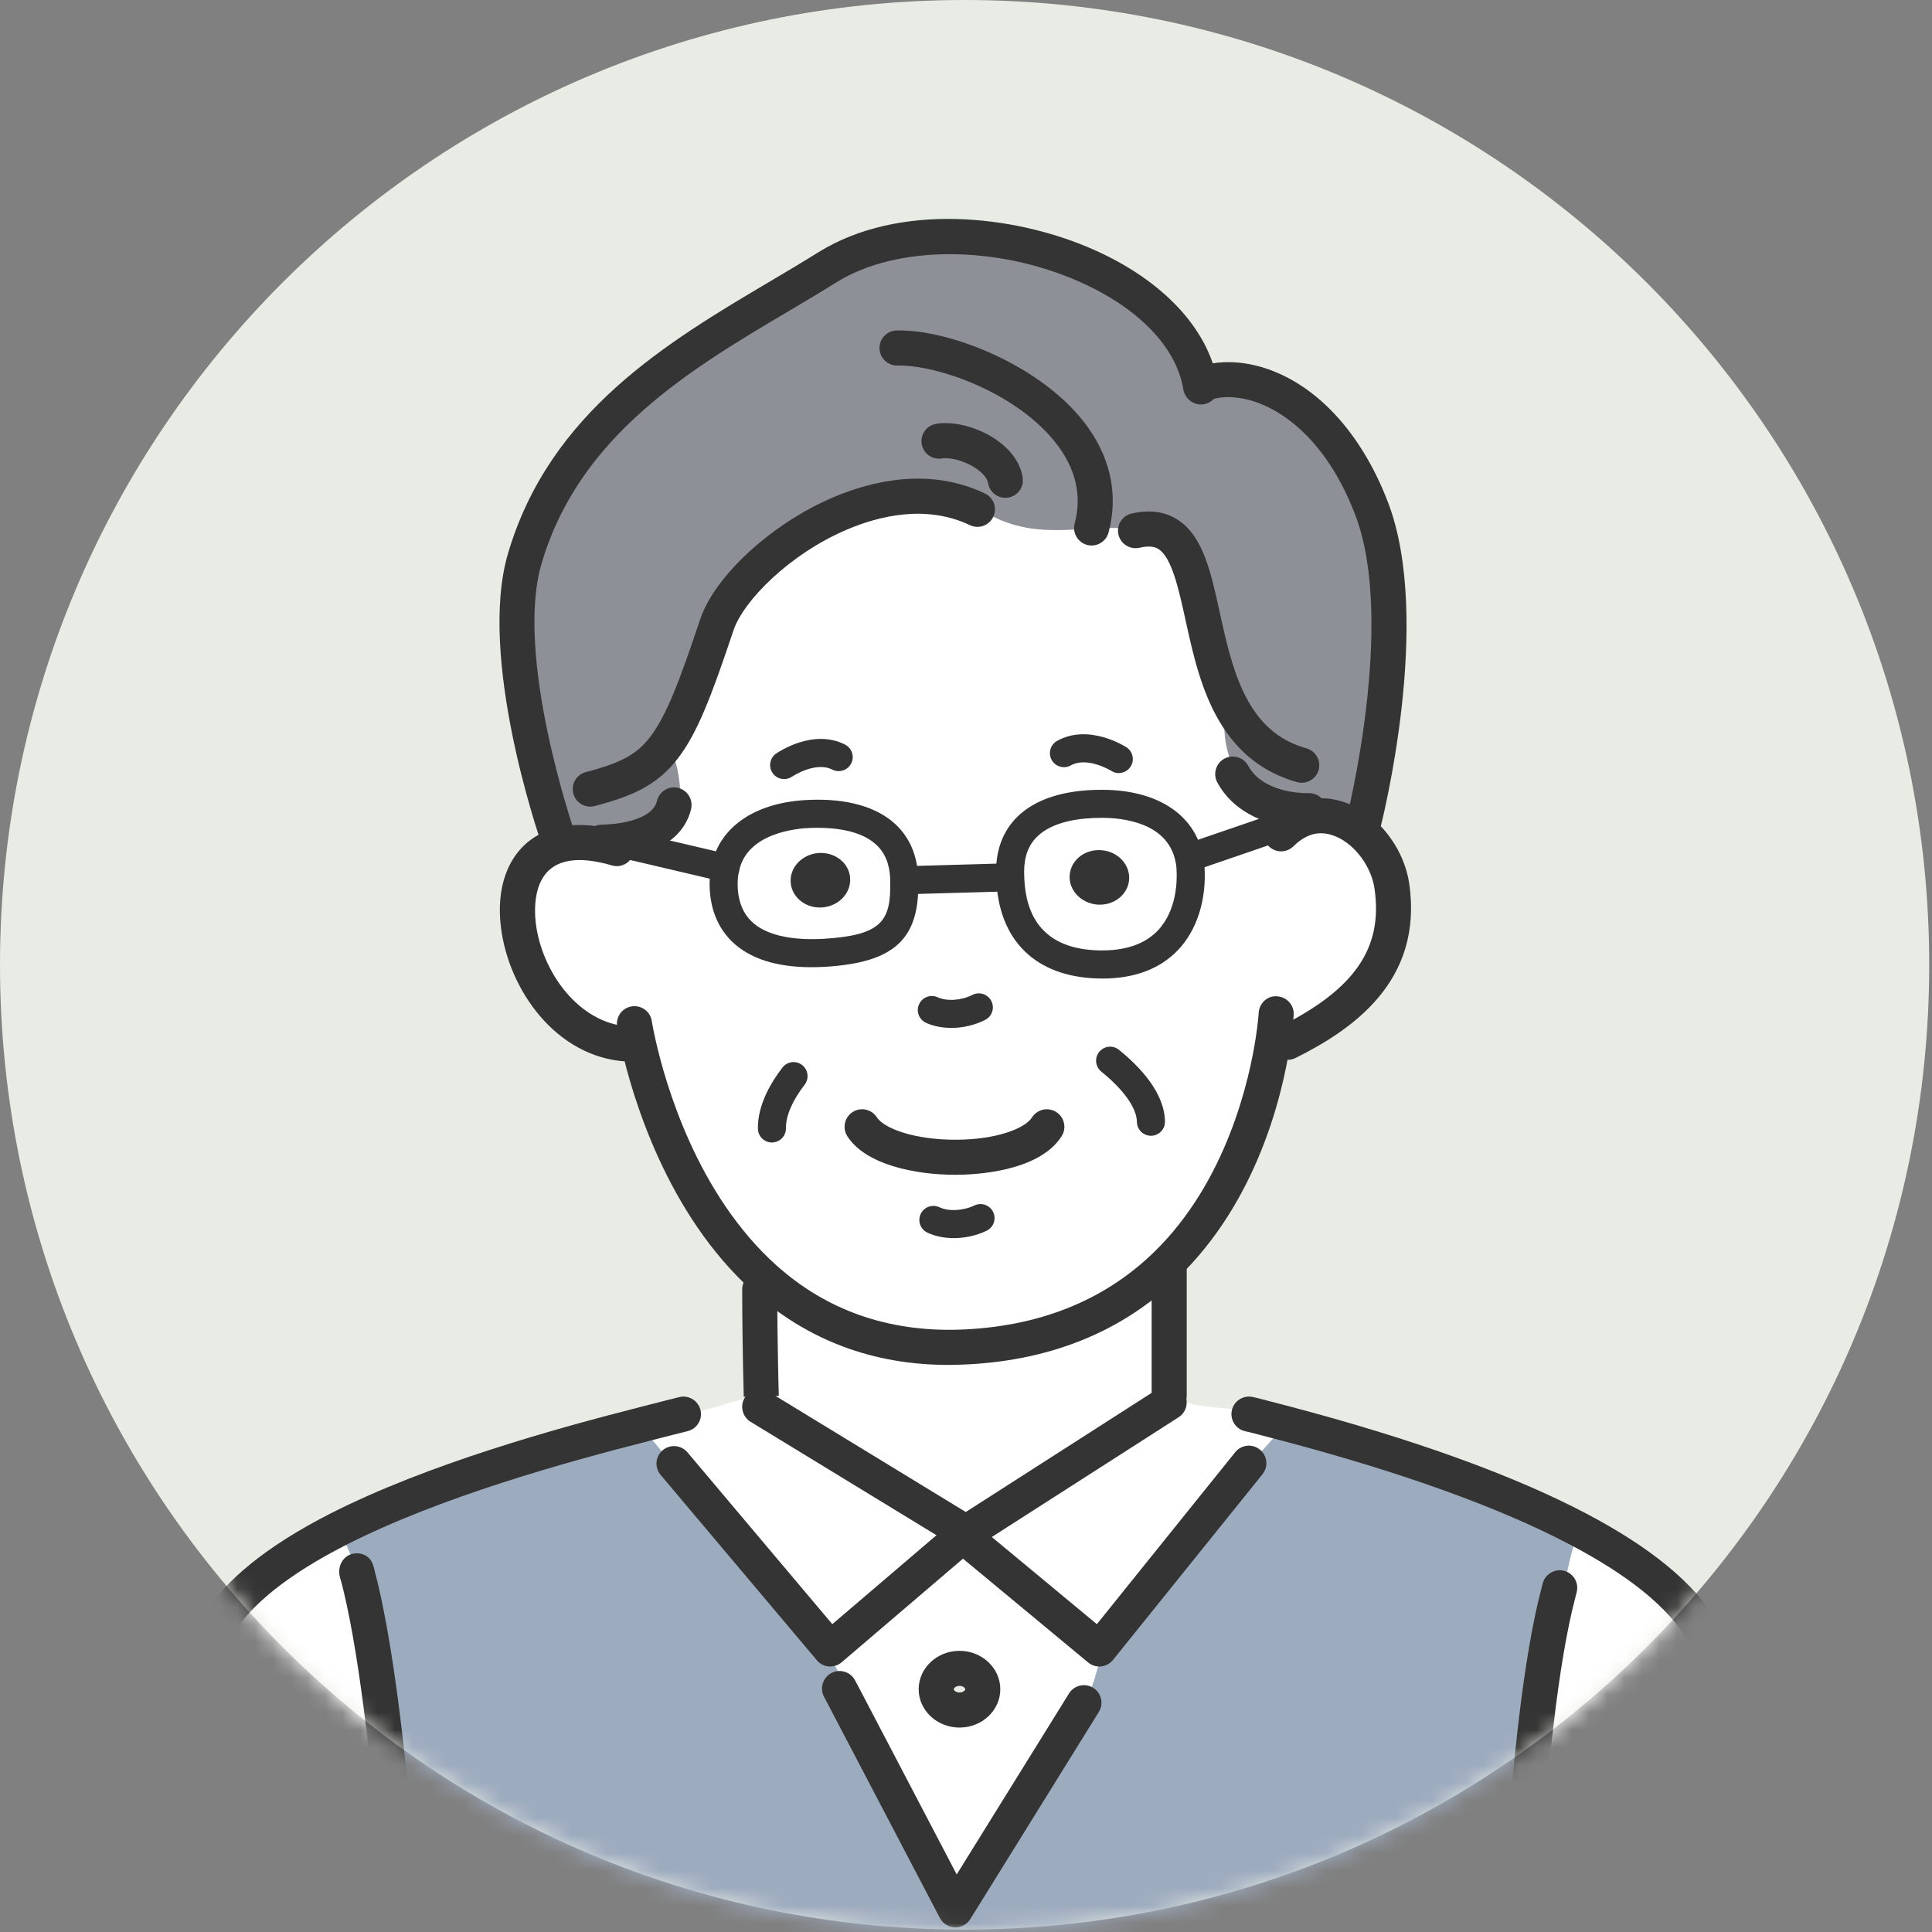 <svg width="110" height="110" viewBox="0 0 110 110" fill="none" xmlns="http://www.w3.org/2000/svg">
<rect x="0" y="0" width="110" height="110" fill="#808080" stroke="none"/>
<path d="M54.92 109.862C85.252 109.862 109.841 85.269 109.841 54.931C109.841 24.593 85.252 0 54.92 0C24.589 0 0 24.593 0 54.931C0 85.269 24.589 109.862 54.92 109.862Z" fill="#E9ECE4"/>
<mask id="mask0_192_3472" style="mask-type:luminance" maskUnits="userSpaceOnUse" x="0" y="0" width="110" height="110">
<path d="M54.92 110C85.252 110 109.841 85.406 109.841 55.069C109.841 24.731 85.252 0.138 54.92 0.138C24.589 0.138 0 24.731 0 55.069C0 85.406 24.589 110 54.92 110Z" fill="white"/>
</mask>
<g mask="url(#mask0_192_3472)">
<path d="M23.266 115.989V116.157L6.734 116.092L6.742 114.902C8.444 107.905 10.384 95.994 12.397 92.575C13.626 90.482 16.167 88.645 19.265 87.064L19.384 87.303C19.664 87.846 19.895 88.325 20.111 88.901C20.151 89.005 20.247 89.356 20.326 89.556C20.326 89.572 20.334 89.58 20.342 89.597C22.435 97.385 23.265 115.989 23.265 115.989H23.266Z" fill="white"/>
<path d="M103.107 115.765V116.5L86.263 116.428V116.317C86.263 116.317 86.662 98.503 88.731 90.683L88.818 90.707C89.305 89.748 89.321 88.47 89.816 87.472L89.873 87.072C93.019 88.726 95.615 90.651 96.901 92.823C98.921 96.25 101.405 108.768 103.107 115.765Z" fill="white"/>
<path d="M62.647 93.822L62.824 93.966C62.52 94.564 62.233 96.546 61.633 96.85L61.713 96.945L54.397 108.736L47.992 96.498L48.12 96.433C48.12 95.73 47.481 94.78 47.161 94.149L47.273 93.885L54.82 87.439L62.59 93.885L62.646 93.821L62.647 93.822ZM55.955 96.179C55.955 95.523 55.364 94.988 54.629 94.988C53.893 94.988 53.302 95.523 53.302 96.179C53.302 96.834 53.901 97.361 54.629 97.361C55.356 97.361 55.955 96.834 55.955 96.179Z" fill="white"/>
<path d="M71.105 83.31L62.647 93.822L62.591 93.887L54.821 87.44L54.948 87.233L55.005 87.265L66.569 79.852L67.216 79.7C68.423 80.307 70.187 79.972 71.449 80.595C71.992 80.739 72.575 80.891 73.198 81.05L73.174 81.137C72.687 81.624 71.792 82.775 71.113 83.302C71.113 83.302 71.113 83.31 71.105 83.31Z" fill="white"/>
<path d="M38.384 83.318C37.841 83.03 37.474 82.247 36.955 81.841L36.747 81.066C37.53 80.858 38.257 80.682 38.911 80.514V80.49C39.63 80.45 40.357 80.226 41.092 80.003L43.256 80.099L54.948 87.231L54.821 87.439L47.274 93.885L38.376 83.333L38.384 83.317V83.318Z" fill="white"/>
<path d="M43.344 79.507C43.336 79.26 43.256 76.28 43.256 73.413L43.56 72.806C46.235 75.194 49.829 76.863 54.621 76.704C59.956 76.528 63.718 74.603 66.369 72.039L66.568 72.238V79.851L55.004 87.264L54.947 87.232L43.255 80.099L41.091 80.003C41.833 79.772 42.576 79.54 43.343 79.508L43.344 79.507Z" fill="white"/>
<path d="M70.481 44.528C71.392 45.718 73.101 46.181 74.538 46.157L74.634 46.5C74.234 46.587 73.835 46.764 73.444 47.043L73.332 46.9L67.813 48.792L67.693 48.825C67.206 46.468 64.763 45.765 62.742 45.765C60.211 45.757 57.511 46.556 57.511 49.64C57.511 49.743 57.511 49.847 57.519 49.952H57.471L51.529 50.12H51.48V50.024C51.369 46.941 48.637 46.245 46.106 46.342C44.133 46.413 41.777 47.173 41.297 49.417L35.107 47.963L35.099 47.899C36.497 47.739 38.054 47.195 38.373 45.83L38.724 45.838C38.781 44.72 38.605 43.594 38.181 42.563L37.814 42.555C38.82 41.245 39.611 39.168 40.809 35.581C41.999 32.011 49.762 26.187 55.648 28.999L56.015 29.127C58.938 30.867 61.398 29.869 64.409 30.093L64.649 30.212C68.865 29.23 67.699 36.243 70.303 40.597L69.721 41.045C69.625 42.315 70.056 43.401 70.512 44.503L70.479 44.528H70.481Z" fill="white"/>
<path d="M67.782 49.409C67.934 51.813 66.904 55.008 62.567 54.912C59.093 54.833 57.608 52.764 57.519 49.952C57.511 49.848 57.511 49.745 57.511 49.64C57.511 46.557 60.211 45.758 62.742 45.766C64.763 45.766 67.206 46.469 67.693 48.825C67.742 49.009 67.765 49.2 67.781 49.408L67.782 49.409ZM64.285 50.112C64.364 49.258 63.67 48.491 62.735 48.41C61.8 48.323 60.986 48.946 60.906 49.8C60.827 50.654 61.521 51.413 62.455 51.502C63.39 51.581 64.204 50.958 64.285 50.112Z" fill="white"/>
<path d="M51.482 50.119C51.562 53.01 50.484 54.033 46.929 54.249C42.601 54.497 41.131 52.564 41.203 50.159C41.212 49.896 41.244 49.648 41.299 49.417C41.778 47.173 44.134 46.413 46.107 46.341C48.639 46.246 51.37 46.94 51.482 50.024V50.119ZM46.85 51.661C47.785 51.573 48.479 50.815 48.399 49.959C48.328 49.105 47.505 48.489 46.57 48.569C45.636 48.657 44.941 49.416 45.021 50.271C45.1 51.126 45.923 51.748 46.85 51.661Z" fill="white"/>
<path d="M36.348 59.409L36.164 59.449C30.046 59.561 27.083 49.592 31.755 48.146C32.426 47.939 33.24 47.898 34.231 48.098L34.263 47.954C34.527 47.946 34.806 47.93 35.101 47.898L35.109 47.962L41.299 49.416C41.243 49.648 41.212 49.895 41.203 50.159C41.132 52.563 42.601 54.496 46.929 54.248C50.483 54.033 51.562 53.011 51.482 50.118H51.531L57.473 49.95H57.521C57.609 52.762 59.095 54.831 62.569 54.911C66.905 55.006 67.936 51.811 67.784 49.407C67.768 49.2 67.743 49.008 67.696 48.824L67.816 48.792L73.335 46.899L73.446 47.043C73.838 46.763 74.237 46.588 74.637 46.5C75.563 46.316 76.49 46.603 77.272 47.179C78.294 47.93 79.061 49.175 79.245 50.43C79.908 54.904 77.097 57.46 73.319 59.345L72.487 59.217C72.072 61.949 70.707 67.844 66.37 72.038C63.719 74.602 59.957 76.527 54.622 76.703C49.83 76.863 46.236 75.193 43.561 72.804C38.801 68.547 36.932 62.012 36.349 59.408L36.348 59.409Z" fill="white"/>
<path d="M36.955 81.84C37.474 82.247 37.841 83.03 38.384 83.317L38.376 83.333L47.274 93.886L47.162 94.149C47.482 94.78 48.121 95.731 48.121 96.434L47.993 96.498L54.398 108.736L61.714 96.946L61.634 96.85C62.233 96.546 62.521 94.566 62.825 93.966L62.648 93.822L71.106 83.31C71.114 83.31 71.114 83.302 71.114 83.302C71.793 82.775 72.688 81.624 73.175 81.137L73.199 81.05C77.975 82.312 84.676 84.332 89.875 87.073L89.818 87.472C89.323 88.471 89.307 89.749 88.82 90.708L88.733 90.683C86.664 98.504 86.265 116.317 86.265 116.317V116.429L23.267 116.157V115.989C23.267 115.989 22.436 97.385 20.344 89.597C20.336 89.581 20.328 89.573 20.328 89.556C20.249 89.357 20.152 89.005 20.113 88.901C19.898 88.326 19.665 87.847 19.386 87.303L19.267 87.064C24.674 84.315 31.797 82.327 36.749 81.065L36.957 81.84H36.955Z" fill="#9DABBF"/>
<path d="M37.817 42.555L38.184 42.563C38.608 43.593 38.783 44.719 38.727 45.838L38.376 45.83C38.056 47.195 36.5 47.739 35.102 47.899C34.806 47.931 34.527 47.947 34.264 47.955L34.232 48.099C33.242 47.9 32.427 47.939 31.756 48.147V47.652C31.756 47.652 28.218 37.452 29.879 31.804C32.514 22.85 40.988 19.047 47.098 15.229C53.903 10.971 67.072 14.933 68.342 21.907H68.358C70.914 20.86 75.634 22.506 78.102 28.976C80.57 35.454 77.607 46.974 77.607 46.974L77.272 47.181C76.489 46.605 75.562 46.319 74.637 46.502L74.541 46.159C73.103 46.183 71.395 45.719 70.484 44.529L70.516 44.505C70.062 43.403 69.63 42.316 69.726 41.046L70.308 40.599C67.704 36.245 68.87 29.232 64.654 30.214L64.414 30.094C61.403 29.871 58.944 30.869 56.02 29.128L55.653 29C49.767 26.189 42.003 32.013 40.814 35.583C39.616 39.17 38.826 41.247 37.819 42.557L37.817 42.555Z" fill="#8E9097"/>
<path d="M62.735 48.41C63.67 48.489 64.364 49.256 64.284 50.111C64.205 50.958 63.39 51.582 62.455 51.501C61.521 51.413 60.826 50.655 60.906 49.799C60.985 48.945 61.8 48.322 62.735 48.41Z" fill="#343434"/>
<path d="M48.4 49.96C48.479 50.815 47.785 51.573 46.85 51.662C45.923 51.749 45.101 51.127 45.021 50.272C44.941 49.418 45.636 48.659 46.57 48.57C47.505 48.491 48.327 49.106 48.4 49.96Z" fill="#343434"/>
<path d="M86.264 117.314H86.241C85.69 117.302 85.253 116.844 85.265 116.293C85.281 115.561 85.69 98.271 87.766 90.427L87.838 90.144C87.982 89.612 88.531 89.298 89.061 89.438C89.593 89.579 89.909 90.127 89.767 90.66L89.7 90.926C87.682 98.553 87.266 116.161 87.263 116.338C87.251 116.881 86.806 117.314 86.266 117.314H86.264Z" fill="#343434"/>
<path d="M20.325 90.554C19.848 90.554 19.427 90.211 19.343 89.727C19.212 89.202 19.509 88.624 20.031 88.479C20.555 88.335 21.088 88.589 21.244 89.113C21.277 89.223 21.299 89.308 21.314 89.403C21.399 89.949 21.025 90.459 20.48 90.543C20.429 90.551 20.377 90.555 20.326 90.555L20.325 90.554Z" fill="#343434"/>
<path d="M23.265 116.988C22.734 116.988 22.292 116.57 22.268 116.034C22.26 115.849 21.419 97.449 19.378 89.856C19.234 89.324 19.55 88.775 20.084 88.633C20.617 88.49 21.164 88.805 21.306 89.339C23.403 97.143 24.229 115.182 24.263 115.945C24.287 116.496 23.861 116.963 23.31 116.988C23.295 116.988 23.28 116.988 23.265 116.988Z" fill="#343434"/>
<path d="M54.629 98.36C53.347 98.36 52.305 97.382 52.305 96.179C52.305 94.976 53.348 93.991 54.629 93.991C55.909 93.991 56.953 94.972 56.953 96.179C56.953 97.386 55.91 98.36 54.629 98.36ZM54.629 95.987C54.429 95.987 54.302 96.113 54.302 96.178C54.302 96.243 54.428 96.362 54.629 96.362C54.829 96.362 54.957 96.251 54.957 96.178C54.957 96.105 54.826 95.987 54.629 95.987Z" fill="#343434"/>
<path d="M66.568 80.457C66.017 80.457 65.57 80.01 65.57 79.459V72.238C65.57 71.686 66.017 71.239 66.568 71.239C67.12 71.239 67.567 71.686 67.567 72.238V79.459C67.567 80.01 67.12 80.457 66.568 80.457Z" fill="#343434"/>
<path d="M6.742 115.901C6.664 115.901 6.584 115.892 6.505 115.873C5.969 115.743 5.64 115.202 5.771 114.666C6.276 112.588 6.799 110.095 7.352 107.455C8.675 101.138 10.042 94.607 11.535 92.07C12.75 90.003 15.198 88.019 18.811 86.175C24.361 83.355 31.565 81.356 36.501 80.097C36.997 79.966 37.479 79.845 37.934 79.731L38.665 79.547C39.197 79.413 39.742 79.732 39.879 80.267C40.016 80.8 39.694 81.344 39.16 81.481L38.42 81.667C37.974 81.78 37.5 81.898 37.004 82.03C32.15 83.266 25.09 85.224 19.718 87.954C16.451 89.622 14.277 91.347 13.258 93.082C11.931 95.337 10.536 101.993 9.308 107.864C8.751 110.52 8.226 113.029 7.713 115.139C7.601 115.595 7.194 115.901 6.743 115.901H6.742Z" fill="#343434"/>
<path d="M103.105 116.763C102.656 116.763 102.247 116.457 102.136 116C101.747 114.402 101.319 112.516 100.863 110.517C99.374 103.978 97.521 95.842 96.04 93.329C94.964 91.51 92.732 89.701 89.409 87.954C85.393 85.838 79.853 83.84 72.941 82.013C72.323 81.854 71.738 81.701 71.193 81.557L70.907 81.49C70.368 81.377 70.021 80.847 70.135 80.307C70.249 79.768 70.773 79.428 71.317 79.535C71.388 79.551 71.458 79.569 71.53 79.586L71.659 79.617C72.244 79.771 72.826 79.922 73.444 80.081C80.508 81.948 86.191 84.002 90.338 86.188C93.993 88.109 96.491 90.169 97.76 92.314C99.399 95.094 101.211 103.052 102.809 110.073C103.261 112.062 103.688 113.938 104.075 115.529C104.205 116.066 103.876 116.605 103.341 116.735C103.262 116.754 103.183 116.763 103.104 116.763H103.105Z" fill="#343434"/>
<path d="M53.989 77.712C49.719 77.712 45.99 76.314 42.895 73.55C37.925 69.105 35.98 62.334 35.373 59.629C35.204 58.876 35.136 58.436 35.136 58.436C35.053 57.892 35.426 57.382 35.971 57.298C36.515 57.217 37.025 57.587 37.109 58.131C37.112 58.149 37.174 58.538 37.321 59.191C37.884 61.709 39.686 68.002 44.224 72.061C47.081 74.613 50.565 75.826 54.586 75.706C59.089 75.558 62.819 74.082 65.674 71.321C69.868 67.267 71.144 61.402 71.499 59.068C71.633 58.198 71.665 57.671 71.665 57.666C71.697 57.116 72.168 56.673 72.719 56.727C73.269 56.759 73.689 57.23 73.658 57.78C73.656 57.805 73.621 58.398 73.472 59.368C72.996 62.514 71.527 68.439 67.062 72.755C63.841 75.872 59.665 77.535 54.653 77.7C54.429 77.708 54.208 77.712 53.989 77.712Z" fill="#343434"/>
<path d="M54.307 70.493C53.767 70.493 53.247 70.39 52.803 70.181C52.404 69.993 52.233 69.517 52.42 69.118C52.608 68.719 53.084 68.547 53.484 68.734C54.01 68.983 54.835 68.941 55.484 68.632C55.883 68.444 56.358 68.612 56.548 69.01C56.737 69.409 56.568 69.886 56.17 70.075C55.586 70.353 54.933 70.493 54.307 70.493V70.493Z" fill="#343434"/>
<path d="M54.397 66.888C52.1 66.888 49.279 66.311 48.245 64.693C47.948 64.228 48.084 63.61 48.547 63.314C49.012 63.016 49.63 63.153 49.926 63.617C50.321 64.235 52.022 64.892 54.395 64.892H54.4C56.73 64.892 58.358 64.251 58.762 63.618C59.059 63.153 59.675 63.018 60.14 63.314C60.605 63.611 60.741 64.228 60.444 64.693C59.145 66.728 55.49 66.888 54.4 66.888H54.395L54.397 66.888Z" fill="#343434"/>
<path d="M43.344 79.523H42.346C42.346 79.511 42.258 76.451 42.258 73.411C42.258 72.86 42.705 72.413 43.256 72.413C43.807 72.413 44.254 72.86 44.254 73.411C44.254 76.421 44.34 79.446 44.341 79.475L43.344 79.522V79.523Z" fill="#343434"/>
<path d="M55.004 88.262C54.837 88.262 54.67 88.22 54.519 88.136C54.507 88.129 54.439 88.092 54.427 88.085L42.735 80.951C42.265 80.664 42.116 80.049 42.403 79.578C42.69 79.108 43.303 78.959 43.775 79.246L54.988 86.087L66.028 79.01C66.491 78.713 67.109 78.847 67.407 79.312C67.704 79.777 67.569 80.394 67.106 80.692L55.542 88.105C55.378 88.209 55.191 88.263 55.003 88.263L55.004 88.262Z" fill="#343434"/>
<path d="M62.59 94.884C62.366 94.884 62.14 94.808 61.953 94.653L54.182 88.208C53.757 87.856 53.698 87.227 54.051 86.802C54.403 86.378 55.032 86.319 55.456 86.671L62.451 92.473L70.326 82.684C70.671 82.253 71.299 82.185 71.73 82.532C72.159 82.877 72.227 83.506 71.881 83.936L63.341 94.545C63.143 94.769 62.867 94.885 62.589 94.885L62.59 94.884Z" fill="#343434"/>
<path d="M47.273 94.884C47.245 94.884 47.218 94.884 47.191 94.881C46.926 94.859 46.681 94.733 46.51 94.529L37.614 83.976C37.258 83.555 37.312 82.925 37.733 82.569C38.155 82.214 38.784 82.269 39.14 82.689L47.388 92.473L54.172 86.68C54.59 86.321 55.221 86.371 55.578 86.791C55.937 87.21 55.887 87.841 55.468 88.198L47.921 94.643C47.739 94.798 47.509 94.883 47.273 94.883V94.884Z" fill="#343434"/>
<path d="M54.396 109.734C54.384 109.734 54.372 109.734 54.36 109.734C54.002 109.721 53.679 109.518 53.512 109.2L46.919 96.61C46.66 96.123 46.844 95.519 47.33 95.258C47.817 94.996 48.422 95.184 48.681 95.669L48.873 96.028L54.471 106.723L60.865 96.418C61.156 95.95 61.772 95.806 62.24 96.096C62.709 96.387 62.853 97.003 62.562 97.472L55.246 109.263C55.064 109.557 54.742 109.735 54.398 109.735L54.396 109.734Z" fill="#343434"/>
<path d="M65.53 64.666C65.094 64.666 64.737 64.315 64.731 63.878C64.721 63.089 63.981 62.045 62.704 61.014C62.361 60.737 62.306 60.234 62.584 59.891C62.861 59.548 63.363 59.493 63.707 59.771C64.891 60.727 66.307 62.212 66.328 63.857C66.333 64.299 65.981 64.66 65.54 64.667H65.529L65.53 64.666Z" fill="#343434"/>
<path d="M43.951 65.049C43.516 65.049 43.159 64.699 43.152 64.263C43.13 62.908 43.9 61.622 44.549 60.782C44.818 60.432 45.319 60.367 45.669 60.638C46.018 60.907 46.082 61.41 45.813 61.758C45.115 62.66 44.738 63.54 44.749 64.236C44.756 64.677 44.404 65.04 43.963 65.048H43.95L43.951 65.049Z" fill="#343434"/>
<path d="M36.059 60.449C31.957 60.449 29.142 56.695 28.568 53.123C28.093 50.164 29.201 47.892 31.46 47.193C32.33 46.924 33.33 46.899 34.428 47.12C34.72 47.169 35.061 47.252 35.411 47.361C35.938 47.523 36.233 48.082 36.071 48.608C35.91 49.135 35.352 49.434 34.824 49.269C34.555 49.186 34.299 49.124 34.064 49.084C33.266 48.922 32.598 48.931 32.051 49.101C30.189 49.676 30.425 52.082 30.54 52.806C30.988 55.597 33.172 58.453 36.066 58.453C36.099 58.453 36.136 58.453 36.165 58.453C36.708 58.453 37.153 58.888 37.163 59.433C37.173 59.983 36.734 60.439 36.183 60.449C36.143 60.449 36.101 60.449 36.06 60.449H36.059Z" fill="#343434"/>
<path d="M73.317 60.344C72.951 60.344 72.598 60.142 72.424 59.791C72.177 59.298 72.378 58.698 72.872 58.452C77.147 56.318 78.757 53.963 78.256 50.578C78.113 49.601 77.494 48.583 76.679 47.984C76.254 47.671 75.583 47.33 74.83 47.479C74.57 47.537 74.293 47.664 74.024 47.856C73.902 47.943 73.775 48.053 73.647 48.18C73.257 48.57 72.626 48.57 72.236 48.18C71.846 47.789 71.846 47.158 72.236 46.768C72.44 46.563 72.651 46.382 72.864 46.23C73.355 45.88 73.878 45.643 74.421 45.524C75.588 45.29 76.802 45.595 77.86 46.372C79.103 47.285 80.01 48.784 80.231 50.284C81.062 55.896 76.937 58.652 73.762 60.237C73.619 60.308 73.467 60.342 73.317 60.342V60.344Z" fill="#343434"/>
<path d="M54.166 58.525C53.653 58.525 53.156 58.43 52.726 58.236C52.325 58.053 52.145 57.581 52.328 57.179C52.51 56.778 52.982 56.598 53.384 56.78C53.916 57.021 54.735 56.965 55.37 56.644C55.764 56.442 56.243 56.603 56.444 56.996C56.643 57.389 56.484 57.87 56.092 58.069C55.493 58.371 54.817 58.525 54.166 58.525Z" fill="#343434"/>
<path d="M44.648 44.358C44.395 44.358 44.147 44.239 43.992 44.017C43.74 43.657 43.826 43.161 44.185 42.908C44.269 42.849 46.277 41.459 48.114 42.394C48.507 42.594 48.663 43.075 48.464 43.468C48.264 43.861 47.783 44.016 47.39 43.818C46.432 43.332 45.115 44.207 45.102 44.215C44.964 44.311 44.805 44.357 44.648 44.357V44.358Z" fill="#343434"/>
<path d="M63.7 44.016C63.552 44.016 63.403 43.976 63.269 43.889C63.247 43.876 61.905 43.055 60.967 43.579C60.582 43.794 60.095 43.655 59.88 43.272C59.664 42.887 59.801 42.4 60.186 42.184C61.985 41.178 64.046 42.49 64.133 42.546C64.503 42.786 64.609 43.28 64.369 43.651C64.216 43.886 63.96 44.015 63.698 44.015L63.7 44.016Z" fill="#343434"/>
<path d="M62.758 55.712C62.69 55.712 62.62 55.712 62.549 55.711C58.962 55.628 56.839 53.544 56.721 49.992C56.713 49.875 56.712 49.758 56.712 49.64C56.712 48.359 57.114 47.309 57.907 46.519C58.926 45.504 60.584 44.968 62.703 44.968H62.745C65.855 44.968 67.998 46.349 68.477 48.665C68.536 48.886 68.564 49.148 68.58 49.346C68.699 51.243 68.146 52.971 67.062 54.1C66.034 55.171 64.587 55.715 62.759 55.715L62.758 55.712ZM62.705 46.565C61.517 46.565 59.932 46.755 59.035 47.65C58.547 48.136 58.31 48.787 58.31 49.639C58.31 49.723 58.31 49.807 58.315 49.891C58.315 49.903 58.317 49.914 58.317 49.926C58.403 52.641 59.838 54.05 62.585 54.112C64.047 54.142 65.164 53.767 65.91 52.991C67.01 51.846 67.029 50.138 66.986 49.457C66.974 49.313 66.96 49.167 66.922 49.028C66.46 46.8 63.846 46.564 62.743 46.564H62.706L62.705 46.565Z" fill="#343434"/>
<path d="M46.209 55.069C44.197 55.069 42.675 54.578 41.673 53.604C40.801 52.754 40.362 51.555 40.405 50.135C40.415 49.818 40.454 49.512 40.523 49.227C40.99 47.036 43.068 45.652 46.078 45.542C48.211 45.451 49.917 45.938 50.977 46.923C51.796 47.682 52.235 48.716 52.28 49.994V50.118C52.373 53.464 50.936 54.805 46.978 55.046C46.714 55.061 46.458 55.068 46.209 55.068V55.069ZM46.546 47.131C46.405 47.131 46.268 47.134 46.138 47.139H46.136C45.3 47.169 42.539 47.436 42.08 49.583C42.033 49.782 42.007 49.976 42.001 50.183C41.972 51.157 42.236 51.923 42.787 52.459C43.566 53.217 44.98 53.555 46.883 53.453C50.205 53.251 50.746 52.448 50.682 50.141V50.024C50.652 49.203 50.393 48.562 49.89 48.094C49.054 47.319 47.679 47.131 46.545 47.131H46.546Z" fill="#343434"/>
<path d="M41.3 50.215C41.24 50.215 41.178 50.209 41.117 50.194L34.927 48.741C34.498 48.641 34.232 48.211 34.333 47.781C34.434 47.35 34.862 47.089 35.292 47.186L41.482 48.64C41.912 48.74 42.178 49.17 42.077 49.6C41.99 49.968 41.662 50.215 41.3 50.215Z" fill="#343434"/>
<path d="M67.814 49.592C67.483 49.592 67.172 49.383 67.058 49.052C66.915 48.635 67.138 48.181 67.555 48.038L73.074 46.145C73.492 46.004 73.945 46.224 74.088 46.642C74.231 47.06 74.009 47.514 73.591 47.657L68.073 49.55C67.987 49.579 67.9 49.593 67.814 49.593V49.592Z" fill="#343434"/>
<path d="M51.529 50.917C51.098 50.917 50.743 50.574 50.731 50.142C50.719 49.701 51.066 49.333 51.507 49.32L57.449 49.152C57.897 49.159 58.257 49.487 58.27 49.928C58.282 50.369 57.935 50.737 57.494 50.749L51.552 50.917H51.529Z" fill="#343434"/>
<path d="M74.421 47.156C72.423 47.156 70.662 46.405 69.689 45.134C69.56 44.969 69.434 44.777 69.312 44.555C69.047 44.072 69.222 43.464 69.705 43.198C70.187 42.933 70.795 43.108 71.061 43.591C71.123 43.703 71.189 43.811 71.268 43.912C71.995 44.862 73.463 45.173 74.522 45.159H74.539C75.082 45.159 75.528 45.594 75.537 46.14C75.546 46.691 75.107 47.146 74.556 47.155C74.511 47.155 74.466 47.155 74.421 47.155V47.156Z" fill="#343434"/>
<path d="M34.262 48.952C33.725 48.952 33.281 48.524 33.265 47.983C33.249 47.431 33.683 46.972 34.233 46.956C34.472 46.947 34.726 46.934 34.995 46.905C35.641 46.832 37.182 46.555 37.404 45.602C37.53 45.065 38.068 44.733 38.604 44.857C39.14 44.983 39.473 45.52 39.348 46.057C38.982 47.621 37.515 48.627 35.215 48.89C34.887 48.925 34.58 48.943 34.292 48.95C34.282 48.95 34.272 48.95 34.262 48.95V48.952Z" fill="#343434"/>
<path d="M74.116 44.568C74.025 44.568 73.933 44.556 73.842 44.53C71.941 43.987 70.504 42.869 69.45 41.11C68.379 39.321 67.91 37.182 67.497 35.297C67.114 33.548 66.717 31.741 65.96 31.263C65.865 31.203 65.579 31.021 64.878 31.186C64.345 31.308 63.804 30.976 63.68 30.439C63.555 29.902 63.889 29.365 64.426 29.24C65.43 29.007 66.306 29.119 67.026 29.574C68.488 30.498 68.933 32.524 69.447 34.869C69.828 36.606 70.26 38.575 71.162 40.086C71.954 41.406 72.98 42.208 74.389 42.609C74.919 42.761 75.227 43.313 75.075 43.843C74.95 44.282 74.55 44.568 74.116 44.568Z" fill="#343434"/>
<path d="M77.607 47.97C77.524 47.97 77.441 47.96 77.357 47.939C76.824 47.802 76.502 47.258 76.639 46.723C76.668 46.611 79.493 35.434 77.168 29.331C75.575 25.157 73.213 23.612 71.946 23.063C70.779 22.558 69.608 22.472 68.736 22.831C68.225 23.039 67.642 22.796 67.433 22.284C67.224 21.774 67.469 21.191 67.979 20.981C69.348 20.422 71.083 20.512 72.74 21.23C75.424 22.394 77.66 25.018 79.034 28.618C81.585 35.316 78.697 46.737 78.573 47.221C78.456 47.671 78.05 47.97 77.607 47.97Z" fill="#343434"/>
<path d="M33.607 45.925C33.164 45.925 32.759 45.628 32.642 45.179C32.502 44.646 32.821 44.1 33.356 43.96C35.376 43.431 36.266 42.943 37.022 41.95C37.935 40.762 38.695 38.768 39.864 35.265C40.69 32.787 43.949 29.798 47.446 28.313C49.639 27.38 52.917 26.587 56.081 28.098C56.579 28.335 56.79 28.932 56.551 29.429C56.314 29.927 55.718 30.138 55.22 29.899C52.728 28.71 50.041 29.378 48.226 30.15C44.95 31.542 42.318 34.217 41.759 35.897C40.491 39.691 39.696 41.745 38.609 43.162C37.428 44.715 35.974 45.339 33.862 45.892C33.777 45.914 33.692 45.925 33.608 45.925H33.607Z" fill="#343434"/>
<path d="M57.239 28.344C56.756 28.344 56.331 27.992 56.255 27.5C56.216 27.258 55.991 26.971 55.638 26.715C54.97 26.234 54.085 26.027 53.624 26.102C53.071 26.191 52.566 25.822 52.477 25.278C52.388 24.734 52.757 24.221 53.3 24.131C54.359 23.96 55.767 24.344 56.807 25.097C57.612 25.679 58.103 26.402 58.227 27.189C58.312 27.734 57.941 28.245 57.395 28.331C57.343 28.34 57.291 28.343 57.239 28.343V28.344Z" fill="#343434"/>
<path d="M62.153 31.06C62.069 31.06 61.981 31.049 61.896 31.026C61.364 30.885 61.046 30.338 61.188 29.805C61.611 28.212 61.25 26.67 60.115 25.223C57.832 22.314 53.323 20.764 51.094 20.811H51.074C50.531 20.811 50.087 20.376 50.077 19.832C50.066 19.28 50.504 18.825 51.056 18.814C54.151 18.758 59.197 20.817 61.687 23.989C63.208 25.928 63.703 28.116 63.117 30.317C62.998 30.764 62.595 31.059 62.153 31.059V31.06Z" fill="#343434"/>
<path d="M31.755 48.649C31.341 48.649 30.955 48.391 30.812 47.978C30.663 47.549 27.189 37.407 28.921 31.52C31.295 23.454 37.981 19.494 43.88 16C44.807 15.45 45.711 14.916 46.568 14.38C51.163 11.505 57.752 12.221 62.246 14.204C66.19 15.946 68.77 18.689 69.323 21.727C69.327 21.746 69.338 21.813 69.34 21.832C69.47 22.368 69.136 22.874 68.6 23.005C68.064 23.135 67.517 22.773 67.386 22.237C67.377 22.199 67.363 22.112 67.357 22.073C66.925 19.707 64.767 17.501 61.439 16.031C56.693 13.937 51.013 13.954 47.626 16.073C46.755 16.616 45.838 17.161 44.897 17.718C39.314 21.024 32.987 24.772 30.835 32.084C29.283 37.364 32.662 47.224 32.697 47.323C32.878 47.844 32.601 48.414 32.081 48.594C31.973 48.631 31.863 48.649 31.754 48.649H31.755Z" fill="#343434"/>
</g>
</svg>
